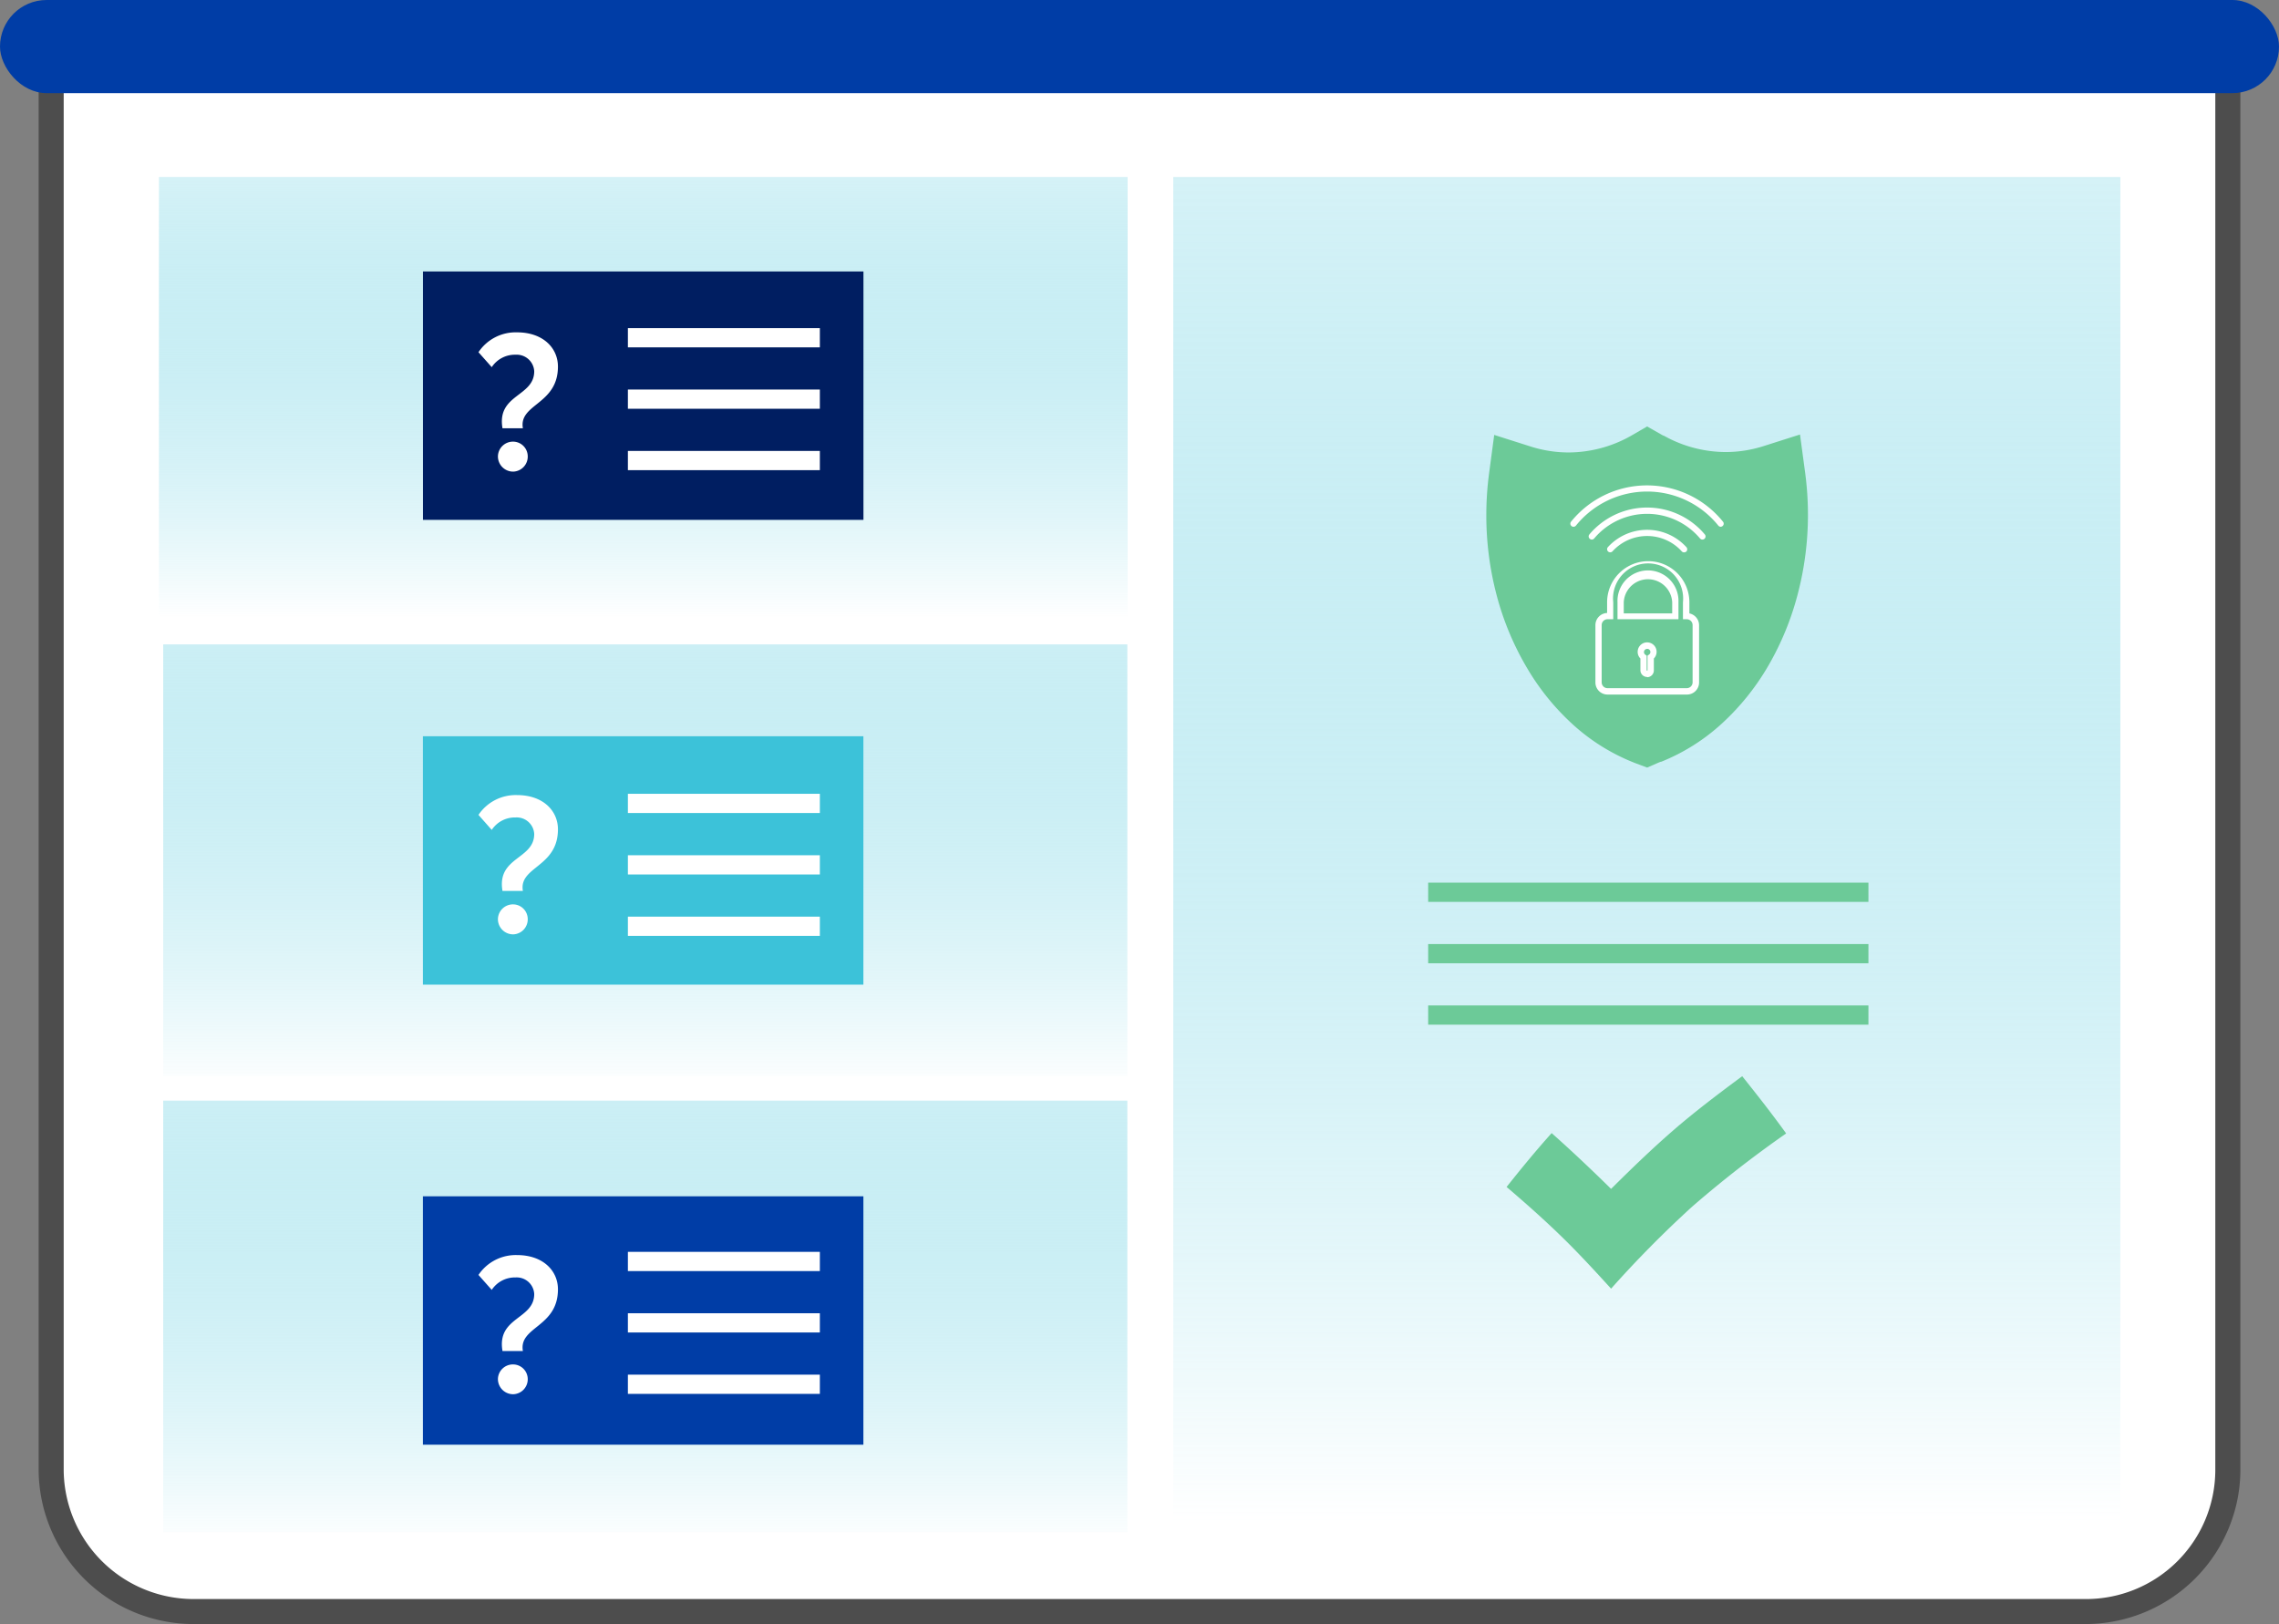 <svg id="Layer_1" data-name="Layer 1" xmlns="http://www.w3.org/2000/svg" xmlns:xlink="http://www.w3.org/1999/xlink" viewBox="0 0 390 278"><rect x="0" y="0" width="390" height="278" fill="#808080" stroke="none"/><defs><style>.cls-1{fill:#fff;}.cls-2{fill:#4d4d4d;}.cls-3{fill:url(#New_Gradient_Swatch_1);}.cls-4{fill:url(#New_Gradient_Swatch_1-2);}.cls-5{fill:url(#New_Gradient_Swatch_1-3);}.cls-6{fill:url(#New_Gradient_Swatch_1-4);}.cls-7{fill:#001e61;}.cls-8{fill:#3cc2d9;}.cls-9{fill:#003da6;}.cls-10,.cls-11{fill:#6cca98;}.cls-11{fill-rule:evenodd;}</style><linearGradient id="New_Gradient_Swatch_1" x1="281.82" y1="260.62" x2="281.82" y2="-21.32" gradientUnits="userSpaceOnUse"><stop offset="0" stop-color="#fff"/><stop offset="1" stop-color="#3cc2d9" stop-opacity="0.1"/></linearGradient><linearGradient id="New_Gradient_Swatch_1-2" x1="110.42" y1="186.72" x2="110.42" y2="74.27" xlink:href="#New_Gradient_Swatch_1"/><linearGradient id="New_Gradient_Swatch_1-3" x1="110.42" y1="264.82" x2="110.42" y2="152.37" xlink:href="#New_Gradient_Swatch_1"/><linearGradient id="New_Gradient_Swatch_1-4" x1="110.08" y1="105.92" x2="110.08" y2="13.35" xlink:href="#New_Gradient_Swatch_1"/></defs><path class="cls-1" d="M8.75,13.54v238a24.37,24.37,0,0,0,24.46,24.28H356.79a24.42,24.42,0,0,0,23.8-18.69,23.9,23.9,0,0,0,.66-5.59v-238Z"/><path class="cls-2" d="M356.79,278H33.21a26.54,26.54,0,0,1-26.6-26.42V11.4H383.39V251.58a25.94,25.94,0,0,1-.72,6.09A26.55,26.55,0,0,1,356.79,278ZM10.9,15.68v235.9a22.24,22.24,0,0,0,22.31,22.14H356.79a22.12,22.12,0,0,0,22.31-22.14V15.68Z"/><rect class="cls-3" x="200.78" y="30.3" width="162.07" height="231.38"/><rect class="cls-4" x="27.93" y="110.3" width="164.99" height="73.85"/><rect class="cls-5" x="27.93" y="188.4" width="164.99" height="73.85"/><rect class="cls-6" x="27.2" y="30.3" width="165.77" height="75.97"/><rect class="cls-7" x="72.38" y="46.47" width="75.38" height="42.52"/><rect class="cls-8" x="72.37" y="126.03" width="75.38" height="42.52"/><rect class="cls-9" width="390" height="15.94" rx="7.97"/><path class="cls-1" d="M88.24,60.72a4.74,4.74,0,0,0-4.09,2.13l-2.27-2.56a7.65,7.65,0,0,1,6.6-3.4c4.43,0,7,2.66,7,5.86,0,6.53-6.73,6.36-6,10.56l-3.49,0c-1-5.86,5.43-5.36,5.43-9.76A3,3,0,0,0,88.24,60.72ZM87.85,75.6a2.52,2.52,0,0,1,2.46,2.47,2.57,2.57,0,0,1-2.46,2.66,2.6,2.6,0,0,1-2.64-2.66A2.57,2.57,0,0,1,87.85,75.6Z"/><path class="cls-1" d="M88.24,139.93a4.74,4.74,0,0,0-4.09,2.13l-2.27-2.57a7.67,7.67,0,0,1,6.6-3.39c4.43,0,7,2.66,7,5.86,0,6.52-6.73,6.36-6,10.55l-3.49,0c-1-5.86,5.43-5.36,5.43-9.76A3,3,0,0,0,88.24,139.93Zm-.39,14.88a2.52,2.52,0,0,1,2.46,2.47,2.57,2.57,0,0,1-2.46,2.66,2.6,2.6,0,0,1-2.64-2.66A2.57,2.57,0,0,1,87.85,154.81Z"/><rect class="cls-9" x="72.37" y="204.78" width="75.38" height="42.52"/><path class="cls-1" d="M88.24,218.67a4.74,4.74,0,0,0-4.09,2.13l-2.27-2.56a7.68,7.68,0,0,1,6.6-3.4c4.43,0,7,2.66,7,5.86,0,6.53-6.73,6.36-6,10.56l-3.49,0c-1-5.86,5.43-5.36,5.43-9.76A3,3,0,0,0,88.24,218.67Zm-.39,14.89A2.52,2.52,0,0,1,90.31,236a2.56,2.56,0,0,1-2.46,2.66A2.6,2.6,0,0,1,85.21,236,2.56,2.56,0,0,1,87.85,233.56Z"/><path class="cls-10" d="M281.87,131.39l-2-.75a34.2,34.2,0,0,1-10.63-6.55,41.51,41.51,0,0,1-8-9.88,48.81,48.81,0,0,1-5.1-12.24,53.51,53.51,0,0,1-1.79-13.79,54.31,54.31,0,0,1,.48-7.2l.87-6.53,6.29,2a21.39,21.39,0,0,0,6.41,1,21.82,21.82,0,0,0,10.73-2.86L281.87,73l2.74,1.56.08,0,.2.11a21.82,21.82,0,0,0,10.45,2.71,21.32,21.32,0,0,0,6.4-1l6.29-2,.88,6.53a54.19,54.19,0,0,1,.48,7.2,53.45,53.45,0,0,1-1.77,13.67,48.93,48.93,0,0,1-5,12.16,42,42,0,0,1-7.89,9.85,34.21,34.21,0,0,1-10.46,6.61l-.09,0-.33.13Z"/><path class="cls-1" d="M288.18,94.55a.51.51,0,0,1-.39-.18,8,8,0,0,0-11.84,0,.53.53,0,1,1-.79-.72,9.09,9.09,0,0,1,13.42,0,.55.55,0,0,1,0,.76A.59.59,0,0,1,288.18,94.55Z"/><path class="cls-1" d="M291.33,92.36a.53.53,0,0,1-.41-.19,11.84,11.84,0,0,0-18.11,0,.52.52,0,0,1-.75.06.53.53,0,0,1-.07-.75,12.9,12.9,0,0,1,19.75,0,.53.53,0,0,1-.06.75A.51.51,0,0,1,291.33,92.36Z"/><path class="cls-1" d="M294.47,90.17a.55.55,0,0,1-.42-.2,15.64,15.64,0,0,0-24.36,0,.54.54,0,0,1-.76.08.53.53,0,0,1-.08-.75,16.71,16.71,0,0,1,26,0,.52.52,0,0,1-.08.75A.5.5,0,0,1,294.47,90.17Z"/><path class="cls-1" d="M288.65,118.89H275.09a2.07,2.07,0,0,1-2.07-2.06V107a2.08,2.08,0,0,1,2-2.07v-1.83a7,7,0,0,1,14.08,0V105a2.08,2.08,0,0,1,1.66,2v9.8A2.07,2.07,0,0,1,288.65,118.89ZM275.09,106a1,1,0,0,0-1,1v9.8a1,1,0,0,0,1,1h13.56a1,1,0,0,0,1-1V107a1,1,0,0,0-1-1H288v-2.91a6,6,0,1,0-11.93,0V106Zm6.78,9.88a1.15,1.15,0,0,1-1.15-1.16v-2a1.59,1.59,0,0,1-.47-1.13,1.62,1.62,0,1,1,2.77,1.13v2A1.16,1.16,0,0,1,281.87,115.92Zm0-4.8a.54.54,0,0,0-.54.54.53.53,0,0,0,.23.45l.23.16v2.49a.07.07,0,0,0,.08.08.07.07,0,0,0,.07-.08v-2.49l.23-.16a.54.54,0,0,0-.3-1Zm5.36-5.08H276.8v-2.91a5.22,5.22,0,1,1,10.43,0ZM277.87,105h8.29v-1.9a4.15,4.15,0,0,0-8.29,0Z"/><path class="cls-11" d="M257.82,203.18c2.47-3.11,5-6.2,7.71-9.22,3.49,3.1,6.89,6.32,10.17,9.55,3.4-3.37,6.91-6.78,10.62-10s7.73-6.26,11.82-9.29c2.6,3.25,5.13,6.48,7.52,9.8a190.65,190.65,0,0,0-16.13,12.57,189.6,189.6,0,0,0-13.83,14c-2.73-3-5.54-6.06-8.5-8.94S261.06,205.94,257.82,203.18Z"/><rect class="cls-1" x="107.45" y="56.17" width="32.85" height="3.29"/><rect class="cls-1" x="107.45" y="66.68" width="32.85" height="3.29"/><rect class="cls-1" x="107.45" y="77.19" width="32.85" height="3.29"/><rect class="cls-1" x="107.45" y="135.88" width="32.85" height="3.29"/><rect class="cls-1" x="107.45" y="146.4" width="32.85" height="3.29"/><rect class="cls-1" x="107.45" y="156.91" width="32.85" height="3.29"/><rect class="cls-1" x="107.45" y="214.29" width="32.85" height="3.29"/><rect class="cls-1" x="107.45" y="224.8" width="32.85" height="3.29"/><rect class="cls-1" x="107.45" y="235.31" width="32.85" height="3.29"/><rect class="cls-10" x="244.4" y="151.09" width="75.34" height="3.29"/><rect class="cls-10" x="244.4" y="161.6" width="75.34" height="3.29"/><rect class="cls-10" x="244.4" y="172.11" width="75.34" height="3.29"/></svg>